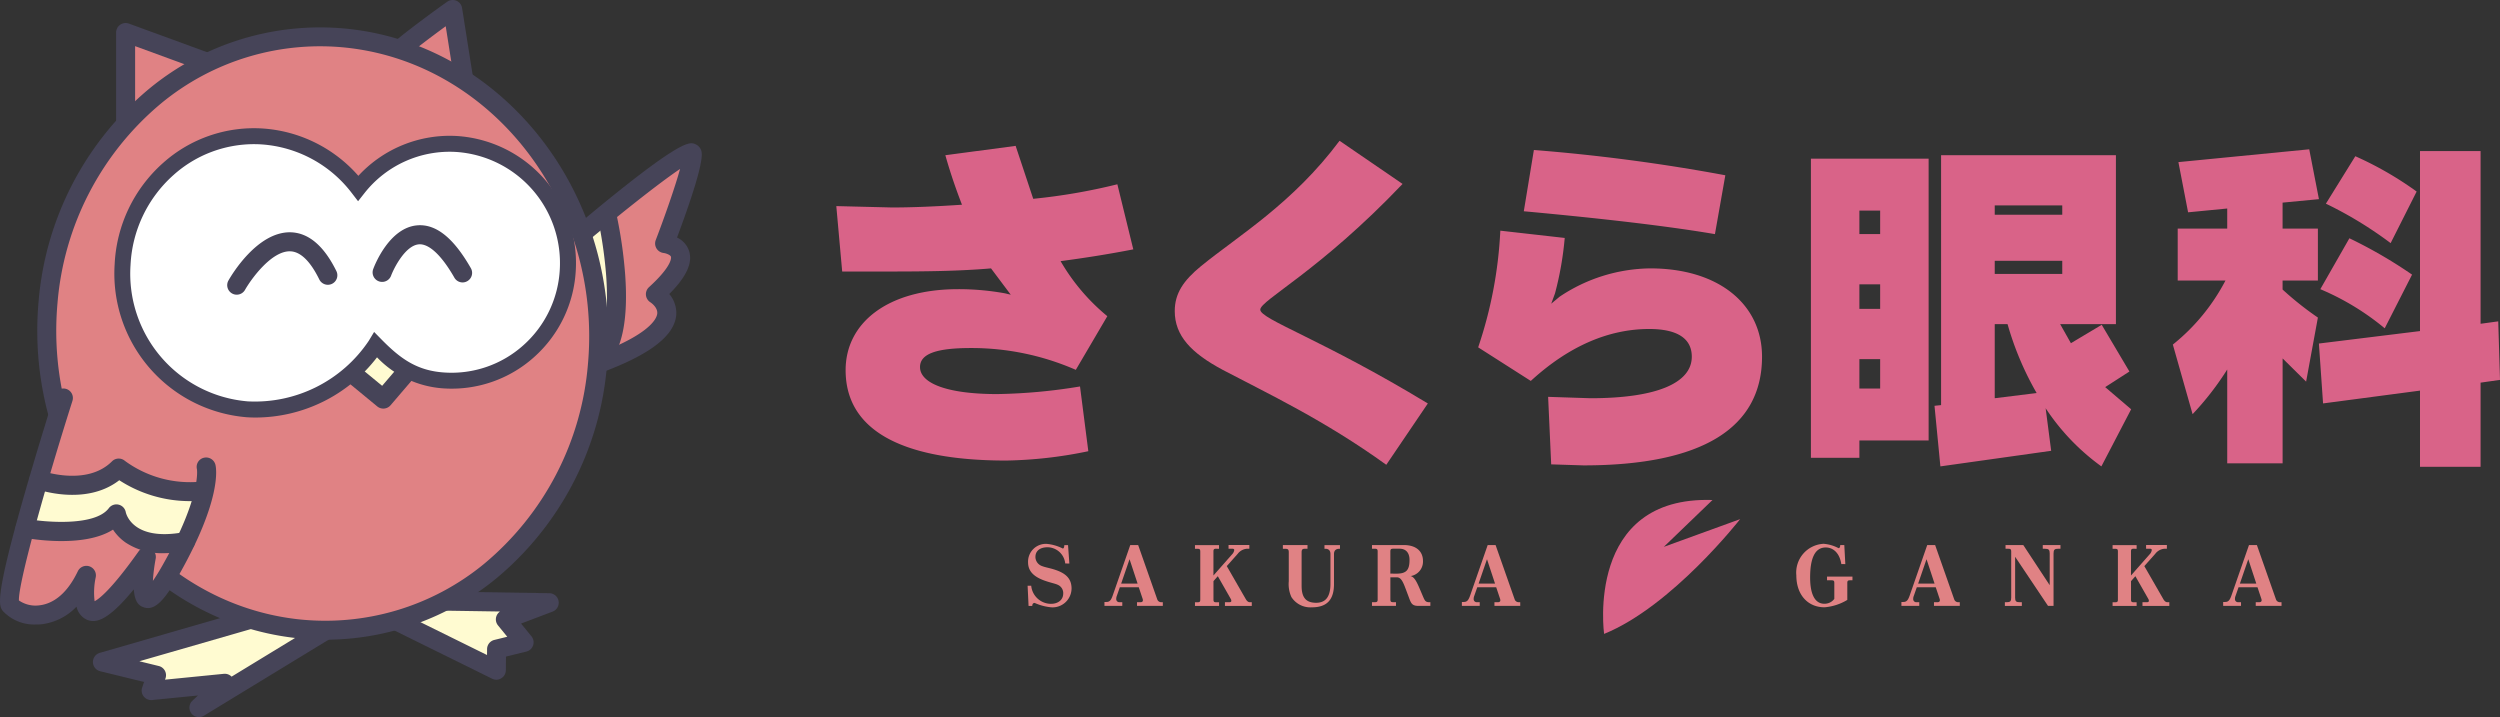<svg xmlns="http://www.w3.org/2000/svg" width="244.59" height="70.164" viewBox="0 0 244.59 70.164">
  <rect x="0" y="0" width="244.59" height="70.164" fill="#333333" stroke="none"/>
  <g id="グループ_31" data-name="グループ 31" transform="translate(787.931 977.617)">
    <g id="グループ_20" data-name="グループ 20" transform="translate(-706.117 -963.856)">
      <g id="グループ_17" data-name="グループ 17" transform="translate(93.932 39.442)">
        <path id="パス_42" data-name="パス 42" d="M-578.311-913.528c-.159-1.038-.757-1.623-1.529-1.623q-1.525,0-1.522,2.944c0,1.688.5,2.561,1.385,2.561a1.185,1.185,0,0,0,.981-.476v-1.551c0-.217-.058-.267-.274-.267h-.44v-.361h2.489v.361h-.231c-.209,0-.274.05-.274.267v1.652a5.112,5.112,0,0,1-2.222.722c-1.653,0-2.764-1.234-2.764-3.124a2.821,2.821,0,0,1,2.67-3.088,3.756,3.756,0,0,1,1.457.426c.1,0,.173-.109.166-.3h.4l.1,1.861Z" transform="translate(582.712 915.511)" fill="#e08284"/>
        <path id="パス_43" data-name="パス 43" d="M-565.067-909.417h-2.525v-.361h.361c.137,0,.216-.073.216-.188a.6.6,0,0,0-.015-.109l-.389-1.161h-1.854l-.3.859a.725.725,0,0,0-.051.267.3.3,0,0,0,.333.332h.259v.361h-1.746v-.383h.188c.361,0,.483-.23.65-.713l1.688-4.856h.772l1.869,5.318a.414.414,0,0,0,.426.274h.116Zm-3.254-4.567-.822,2.388h1.608Z" transform="translate(581.059 915.491)" fill="#e08284"/>
        <path id="パス_44" data-name="パス 44" d="M-553.814-915.008c-.353,0-.454.1-.454.454v5.138h-.541l-3.218-4.806v4c0,.353.094.447.447.447h.209v.361h-1.659v-.361h.173c.354,0,.447-.094.447-.447v-4.509c0-.216-.05-.274-.267-.274h-.289v-.361h1.739l2.583,3.924v-3.109c0-.353-.1-.454-.455-.454h-.224v-.361h1.732v.361Z" transform="translate(579.433 915.491)" fill="#e08284"/>
        <path id="パス_45" data-name="パス 45" d="M-544.734-915.008c-.209,0-.266.058-.266.274v2.344l1.818-2.063a.741.741,0,0,0,.216-.427c0-.086-.065-.129-.18-.129h-.376v-.361h2.034v.361h-.216a1.259,1.259,0,0,0-.924.5l-1.067,1.2,1.847,3.21c.122.216.252.325.419.325h.18v.361h-2.626v-.361h.4c.152,0,.224-.036.224-.137a.37.37,0,0,0-.058-.195l-1.262-2.215-.426.483v1.8c0,.21.058.267.266.267h.282v.361H-546.8v-.361h.253c.216,0,.267-.058.267-.267v-4.689c0-.216-.051-.274-.267-.274h-.253v-.361h2.352v.361Z" transform="translate(577.741 915.491)" fill="#e08284"/>
        <path id="パス_46" data-name="パス 46" d="M-528.53-909.417h-2.525v-.361h.36c.138,0,.217-.073.217-.188a.7.7,0,0,0-.015-.109l-.389-1.161h-1.854l-.3.859a.71.71,0,0,0-.051.267.3.3,0,0,0,.332.332h.259v.361h-1.745v-.383h.188c.36,0,.483-.23.649-.713l1.689-4.856h.772l1.869,5.318a.414.414,0,0,0,.425.274h.116Zm-3.254-4.567-.822,2.388H-531Z" transform="translate(576.001 915.491)" fill="#e08284"/>
      </g>
      <g id="グループ_18" data-name="グループ 18" transform="translate(18.723 39.442)">
        <path id="パス_47" data-name="パス 47" d="M-666.326-913.585a1.762,1.762,0,0,0-1.725-1.587c-.765,0-1.19.368-1.19.953a.952.952,0,0,0,.649.887c.318.129.78.195,1.313.375,1.068.361,1.573.9,1.573,1.826a1.865,1.865,0,0,1-1.933,1.839,5.106,5.106,0,0,1-1.674-.433c-.152,0-.231.1-.239.29h-.36l-.094-1.97h.353a1.955,1.955,0,0,0,1.919,1.768c.743,0,1.212-.419,1.212-1a.881.881,0,0,0-.527-.859c-.245-.122-.706-.2-1.313-.418-1.075-.39-1.6-.938-1.6-1.8a1.744,1.744,0,0,1,1.839-1.789,4.417,4.417,0,0,1,1.559.454c.087,0,.145-.116.152-.332h.361l.13,1.8Z" transform="translate(670.006 915.511)" fill="#e08284"/>
        <path id="パス_48" data-name="パス 48" d="M-655.569-909.417h-2.525v-.361h.36c.138,0,.217-.073.217-.188a.677.677,0,0,0-.015-.109l-.389-1.161h-1.854l-.3.859a.741.741,0,0,0-.05.267.3.3,0,0,0,.332.332h.259v.361h-1.745v-.383h.188c.361,0,.483-.23.649-.713l1.689-4.856h.772l1.869,5.318a.414.414,0,0,0,.426.274h.116Zm-3.254-4.567-.822,2.388h1.609Z" transform="translate(668.797 915.491)" fill="#e08284"/>
        <path id="パス_49" data-name="パス 49" d="M-648.927-915.008c-.209,0-.266.058-.266.274v2.344l1.818-2.063a.741.741,0,0,0,.216-.427c0-.086-.066-.129-.181-.129h-.375v-.361h2.034v.361h-.216a1.258,1.258,0,0,0-.923.5l-1.068,1.2,1.847,3.21c.122.216.253.325.419.325h.18v.361h-2.626v-.361h.4c.152,0,.224-.036.224-.137a.371.371,0,0,0-.058-.195l-1.263-2.215-.425.483v1.8c0,.21.057.267.266.267h.282v.361H-651v-.361h.252c.216,0,.267-.058.267-.267v-4.689c0-.216-.051-.274-.267-.274H-651v-.361h2.352v.361Z" transform="translate(667.374 915.491)" fill="#e08284"/>
        <path id="パス_50" data-name="パス 50" d="M-641.019-915.369h2.41v.361h-.216c-.282,0-.361.072-.361.36v3.269c0,1.125.412,1.659,1.422,1.659.952,0,1.4-.613,1.4-1.862V-914.5c0-.346-.2-.534-.584-.5v-.361h1.516v.361c-.376-.029-.585.159-.585.5v2.943c0,1.544-.693,2.281-2.164,2.281a2.206,2.206,0,0,1-2-1,3.039,3.039,0,0,1-.26-1.552v-2.814c0-.289-.072-.36-.36-.36h-.217Z" transform="translate(665.993 915.491)" fill="#e08284"/>
        <path id="パス_51" data-name="パス 51" d="M-626.368-909.417c-.693,0-.729-.332-1-1.039-.412-1.075-.577-1.7-1.046-1.753h-.686v2.164c0,.21.065.267.275.267h.274v.361H-630.9v-.361h.282c.216,0,.274-.058.274-.267v-4.689c0-.216-.058-.274-.274-.274h-.282v-.361h3.1c1.212,0,1.89.6,1.89,1.565a1.433,1.433,0,0,1-1.219,1.472c.49.1.728.866,1.291,2.157.131.289.231.4.549.4.028,0,.072-.007.1-.007v.361Zm-2.136-3.153c.967,0,1.277-.353,1.277-1.342,0-.707-.36-1.1-.98-1.1h-.62c-.209,0-.275.058-.275.274v2.164Z" transform="translate(664.592 915.491)" fill="#e08284"/>
        <path id="パス_52" data-name="パス 52" d="M-614.98-909.417h-2.525v-.361h.361c.137,0,.216-.073.216-.188a.6.6,0,0,0-.015-.109l-.389-1.161h-1.854l-.3.859a.725.725,0,0,0-.051.267.3.3,0,0,0,.332.332h.26v.361h-1.746v-.383h.188c.361,0,.483-.23.65-.713l1.688-4.856h.772l1.869,5.318a.414.414,0,0,0,.425.274h.116Zm-3.254-4.567-.822,2.388h1.609Z" transform="translate(663.178 915.491)" fill="#e08284"/>
      </g>
      <path id="パス_53" data-name="パス 53" d="M-604.559-907.385s-1.871-13.516,10.605-13.1l-4.761,4.583,7.465-2.711S-597.9-910.087-604.559-907.385Z" transform="translate(679.683 955.643)" fill="#d96388"/>
      <g id="グループ_19" data-name="グループ 19">
        <path id="パス_54" data-name="パス 54" d="M-672.465-955.52a57.741,57.741,0,0,0,8.231-1.422l1.559,6.368c-2.439.475-4.81.847-7.113,1.152a19.814,19.814,0,0,0,4.572,5.385l-3.083,5.25a25.459,25.459,0,0,0-10.263-2.134c-3.32,0-4.979.542-4.979,1.863,0,1.558,2.574,2.642,7.553,2.642a53.944,53.944,0,0,0,8.1-.745l.813,6.334a42.215,42.215,0,0,1-8.028.914c-10.433,0-15.717-3.083-15.717-8.841,0-4.674,4.167-7.926,11.008-7.926a25.479,25.479,0,0,1,4.573.406l.576.136-1.931-2.575c-3.15.271-6.537.306-10.161.306h-4.4l-.576-6.4,5.453.135c2,0,4.3-.1,6.842-.27-.508-1.322-1.084-2.913-1.626-4.844l6.876-.915Z" transform="translate(691.738 961.21)" fill="#d96388"/>
        <path id="パス_55" data-name="パス 55" d="M-631.008-957.057c-8.129,8.535-13.922,11.381-13.922,12.3,0,.949,6,2.879,16.394,9.179l-4.065,6c-6.1-4.4-11.685-7.011-15.988-9.281-3.115-1.66-4.708-3.353-4.708-5.759,0-1.727.847-2.981,2.573-4.4,3.659-2.98,8.977-6.131,13.55-12.261Z" transform="translate(686.416 961.291)" fill="#d96388"/>
        <path id="パス_56" data-name="パス 56" d="M-613.392-960.23a179.288,179.288,0,0,1,18.731,2.473L-595.678-952q-6.554-1.119-18.7-2.236Zm2.506,14.361a16.2,16.2,0,0,1,8.875-2.778c6.706,0,10.94,3.523,10.94,8.638,0,6.978-5.859,10.636-17.478,10.636l-3.15-.1-.3-6.605,4.132.135c6.571,0,9.924-1.523,9.924-4.064,0-1.762-1.388-2.71-4.166-2.71-4.031,0-7.926,1.727-11.585,5.081l-5.149-3.286a41.671,41.671,0,0,0,2.168-11.415l6.3.712a31.566,31.566,0,0,1-.949,5.419l-.372,1.016Z" transform="translate(681.647 961.144)" fill="#d96388"/>
        <path id="パス_57" data-name="パス 57" d="M-569.54-931.73h-6.774v1.694h-4.742V-959.3h11.516Zm-4.742-7.96h-2.032v2.88h2.032Zm0-7.316h-2.032v2.4h2.032Zm0-7.215h-2.032v2.3h2.032Zm23.066,11.11h-5.454l1.05,1.863,3.015-1.8,2.71,4.572-2.371,1.525,2.54,2.168-2.912,5.588a21.812,21.812,0,0,1-5.454-5.69l.542,4.166-10.839,1.524-.576-5.928.644-.067V-959.64h17.105Zm-5.25-6.2h-6.606v1.287h6.606Zm0-5.419h-6.606v.915h6.606Zm-6.606,18.866,4.1-.507a29.758,29.758,0,0,1-2.846-6.741h-1.254Z" transform="translate(676.415 961.063)" fill="#d96388"/>
        <path id="パス_58" data-name="パス 58" d="M-525.665-955.432l-3.557.34v2.54h3.455v5.081h-3.455v.881a30.913,30.913,0,0,0,3.455,2.743l-1.152,6.267-2.3-2.27v10.264h-5.419v-9.179a28.207,28.207,0,0,1-3.388,4.369l-1.931-6.808a19.728,19.728,0,0,0,5.149-6.267h-4.674v-5.081h4.844v-1.964l-3.828.372-.948-4.911,12.8-1.254Zm6.436,12.635a25.1,25.1,0,0,0-6.3-3.827l2.845-4.98a45.526,45.526,0,0,1,6.131,3.557Zm11.279,5.047-1.9.271v8.23h-5.927V-936.7l-9.484,1.253-.407-5.859,9.891-1.219v-17.614h5.927v16.9l1.727-.237Zm-10.7-13.38a38.16,38.16,0,0,0-6.334-3.86l2.879-4.641a33.357,33.357,0,0,1,6,3.455Z" transform="translate(670.726 961.155)" fill="#d96388"/>
      </g>
    </g>
    <g id="グループ_30" data-name="グループ 30" transform="translate(-787.931 -977.617)">
      <g id="グループ_21" data-name="グループ 21" transform="translate(11.36 2.254)">
        <path id="パス_59" data-name="パス 59" d="M-773.665-963.556v-10.366l9.239,3.38Z" transform="translate(774.596 974.852)" fill="#e08284"/>
        <path id="パス_60" data-name="パス 60" d="M-773.815-962.776a.925.925,0,0,1-.414-.1.93.93,0,0,1-.516-.832v-10.366a.931.931,0,0,1,.4-.762.931.931,0,0,1,.853-.111l9.238,3.38a.93.93,0,0,1,.6.737.928.928,0,0,1-.359.88l-9.238,6.985A.925.925,0,0,1-773.815-962.776Zm.93-9.965v7.165l6.387-4.828Z" transform="translate(774.745 975.002)" fill="#464458"/>
      </g>
      <g id="グループ_22" data-name="グループ 22" transform="translate(36.824)">
        <path id="パス_61" data-name="パス 61" d="M-744.11-971.355c1.127-1.352,6.535-5.182,6.535-5.182l1.353,8.563Z" transform="translate(745.04 977.468)" fill="#e08284"/>
        <path id="パス_62" data-name="パス 62" d="M-736.372-967.194a.927.927,0,0,1-.367-.075l-7.887-3.38a.931.931,0,0,1-.539-.638.93.93,0,0,1,.19-.812c1.17-1.405,6.148-4.947,6.712-5.347a.935.935,0,0,1,.9-.1.931.931,0,0,1,.557.713l1.352,8.563a.93.93,0,0,1-.347.88A.93.93,0,0,1-736.372-967.194Zm-6.231-4.612,5.049,2.163-.853-5.406C-739.723-974.088-741.479-972.768-742.6-971.806Z" transform="translate(745.19 977.617)" fill="#464458"/>
      </g>
      <g id="グループ_23" data-name="グループ 23" transform="translate(50.693 14.015)">
        <path id="パス_63" data-name="パス 63" d="M-723.856-951.285s11.718-9.915,11.943-8.789-2.7,8.789-2.7,8.789,4.056.45-.9,4.957c0,0,5.183,3.155-6.76,7.211S-723.856-951.285-723.856-951.285Z" transform="translate(728.945 961.095)" fill="#e08284"/>
        <path id="パス_64" data-name="パス 64" d="M-719.613-952.9l-2.565,2.484,1.925,6.01-.009,4.011s.248,1.479.368,1.237,1.282-4.327,1.323-4.727-.121-6.652-.2-7.093A13.871,13.871,0,0,0-719.613-952.9Z" transform="translate(728.135 960.089)" fill="#fffbd1"/>
        <path id="パス_65" data-name="パス 65" d="M-725.644-937.683a3.294,3.294,0,0,1-2.771-1.163c-2.483-3.167,2.586-11.46,3.628-13.09a.9.9,0,0,1,.183-.209c11.3-9.558,12.228-9.231,12.783-9.037a1.027,1.027,0,0,1,.674.776c.218,1.092-1.276,5.386-2.4,8.385a2.238,2.238,0,0,1,1.174,1.3c.377,1.165-.238,2.521-1.931,4.227a2.858,2.858,0,0,1,.672,2.125c-.239,2.164-3.017,4.12-8.494,5.981A11.277,11.277,0,0,1-725.644-937.683Zm2.349-13.133c-3.744,5.9-4.4,9.879-3.656,10.822.5.643,2.044.588,4.225-.154,6.494-2.2,7.185-3.935,7.242-4.414.078-.641-.666-1.121-.674-1.125a.941.941,0,0,1-.431-.708.932.932,0,0,1,.3-.771c2.371-2.156,2.158-2.943,2.148-2.975-.056-.178-.463-.336-.731-.37a.94.94,0,0,1-.685-.445.936.936,0,0,1-.074-.811c.938-2.455,1.918-5.286,2.381-6.963C-715.335-957.335-719.535-953.994-723.295-950.816Z" transform="translate(729.092 961.245)" fill="#464458"/>
      </g>
      <g id="グループ_24" data-name="グループ 24" transform="translate(9.092 59.412)">
        <path id="パス_66" data-name="パス 66" d="M-753.749-906.324l-13.108,7.989,2.523-2.383-7.2.715.518-1.5L-776.3-902.8l15.338-4.427Z" transform="translate(777.229 908.156)" fill="#fffbd1"/>
        <path id="パス_67" data-name="パス 67" d="M-767.006-897.554a.929.929,0,0,1-.739-.366.929.929,0,0,1,.1-1.241l.542-.512-4.485.445a.936.936,0,0,1-.821-.348.93.93,0,0,1-.15-.881l.185-.539-4.295-1.051a.929.929,0,0,1-.709-.884.93.93,0,0,1,.673-.913l15.338-4.426a.938.938,0,0,1,.373-.03l7.211.9a.93.93,0,0,1,.794.728.93.93,0,0,1-.425.99l-13.108,7.989A.935.935,0,0,1-767.006-897.554Zm-5.83-5.468,1.895.464a.929.929,0,0,1,.6.457.928.928,0,0,1,.063.749l-.045.131,5.754-.572a.938.938,0,0,1,.757.276l7.159-4.364-4.377-.547Z" transform="translate(777.378 908.305)" fill="#464458"/>
      </g>
      <g id="グループ_25" data-name="グループ 25" transform="translate(37.094 57.873)">
        <path id="パス_68" data-name="パス 68" d="M-743.8-907.442l10.538,5.2.022-2.061,2.694-.664-1.834-2.25,4.292-1.626-10.862-.168Z" transform="translate(744.727 909.943)" fill="#fffbd1"/>
        <path id="パス_69" data-name="パス 69" d="M-733.409-901.462a.928.928,0,0,1-.412-.1l-10.538-5.2a.929.929,0,0,1-.516-.9.931.931,0,0,1,.642-.818l4.849-1.57a1.017,1.017,0,0,1,.3-.046l10.863.168a.93.93,0,0,1,.9.77.931.931,0,0,1-.587,1.03l-3.085,1.169,1.018,1.249a.929.929,0,0,1,.161.883.931.931,0,0,1-.659.608l-1.994.491-.014,1.34a.928.928,0,0,1-.444.783A.927.927,0,0,1-733.409-901.462Zm-8.071-5.951,7.157,3.532.006-.582a.93.93,0,0,1,.707-.893l1.267-.312-.906-1.111a.93.93,0,0,1-.177-.829.926.926,0,0,1,.377-.529l-5.909-.091Z" transform="translate(744.877 910.092)" fill="#464458"/>
      </g>
      <g id="グループ_26" data-name="グループ 26" transform="translate(2.808 1.949)">
        <ellipse id="楕円形_2" data-name="楕円形 2" cx="26.999" cy="29.05" rx="26.999" ry="29.05" transform="translate(0 3.385) rotate(-3.594)" fill="#e08284"/>
        <path id="パス_70" data-name="パス 70" d="M-755.481-914.6a26.2,26.2,0,0,1-3-.172h0c-15.314-1.758-26.568-16.54-25.087-32.952a30.3,30.3,0,0,1,10.84-20.8,26.292,26.292,0,0,1,19.673-5.813c15.314,1.758,26.569,16.54,25.087,32.953a30.3,30.3,0,0,1-10.839,20.8A26.392,26.392,0,0,1-755.481-914.6Zm-2.79-2.011a24.458,24.458,0,0,0,18.285-5.41,28.438,28.438,0,0,0,10.161-19.533c1.392-15.421-9.127-29.3-23.447-30.948a24.445,24.445,0,0,0-18.285,5.409,28.438,28.438,0,0,0-10.161,19.534c-1.392,15.42,9.127,29.3,23.447,30.948Z" transform="translate(784.538 975.238)" fill="#464458"/>
      </g>
      <g id="グループ_27" data-name="グループ 27" transform="translate(32.74 31.805)">
        <path id="パス_71" data-name="パス 71" d="M-748.85-936.285l3.831,3.154,2.7-3.154-3.831-3.155Z" transform="translate(749.781 940.371)" fill="#fffbd1"/>
        <path id="パス_72" data-name="パス 72" d="M-745.17-932.35a.93.93,0,0,1-.591-.212l-3.831-3.155a.928.928,0,0,1-.335-.638.929.929,0,0,1,.221-.686l2.7-3.155a.929.929,0,0,1,1.3-.113l3.831,3.155a.929.929,0,0,1,.335.638.929.929,0,0,1-.22.686l-2.7,3.155A.93.93,0,0,1-745.17-932.35Zm-2.506-4.2,2.394,1.972,1.493-1.742-2.394-1.972Z" transform="translate(749.93 940.52)" fill="#464458"/>
      </g>
      <g id="グループ_28" data-name="グループ 28" transform="translate(0 38.004)">
        <path id="パス_73" data-name="パス 73" d="M-781.575-932.073s-6.084,19.154-5.183,20.281,4.957,2.253,7.436-2.929c0,0-1.8,9.014,5.86-1.8,0,0-1.578,8.338,2.479,1.127s3.38-9.915,3.38-9.915" transform="translate(787.781 933.004)" fill="#e08284"/>
        <path id="パス_74" data-name="パス 74" d="M-783.827-922.826l-.776,4.1a15.477,15.477,0,0,0,2.343.95c.259-.043,4.1-.3,4.274-.474a17.841,17.841,0,0,1,1.9-.908s1.6,1.511,2.03,1.857a12.962,12.962,0,0,0,3.886.691,6.746,6.746,0,0,0,1.6-1.986c.129-.388,1.209-2.807.6-2.936s-3.929-1.036-4.534-1.3-2.4-1.511-3.206-1.252a16.7,16.7,0,0,1-4.593,1.019,11.715,11.715,0,0,0-2.6-.242A1.831,1.831,0,0,0-783.827-922.826Z" transform="translate(787.47 931.902)" fill="#fffbd1"/>
        <path id="パス_75" data-name="パス 75" d="M-784.44-910.059a4.2,4.2,0,0,1-3.195-1.3c-.4-.506-.863-1.079,2.086-11.4,1.4-4.886,2.923-9.7,2.937-9.744a.931.931,0,0,1,1.168-.6.929.929,0,0,1,.6,1.168c-2.67,8.408-5.3,17.825-5.236,19.523a2.849,2.849,0,0,0,2.014.476c1.041-.119,2.536-.794,3.749-3.331a.931.931,0,0,1,1.133-.482.931.931,0,0,1,.619,1.064,7.032,7.032,0,0,0-.109,2.347c.42-.208,1.623-1.1,4.3-4.869a.933.933,0,0,1,1.123-.319.932.932,0,0,1,.551,1.03,17.523,17.523,0,0,0-.273,2.17c.258-.372.6-.906,1.026-1.672,3.727-6.626,3.288-9.234,3.283-9.26a.918.918,0,0,1,.68-1.115.941.941,0,0,1,1.131.69c.078.313.646,3.274-3.472,10.6-1.371,2.436-2.392,3.763-3.556,3.339-.3-.108-.861-.314-.96-1.753-2.586,3.157-3.759,3.329-4.616,2.96a1.811,1.811,0,0,1-.985-1.269,5.662,5.662,0,0,1-3.408,1.722A5.129,5.129,0,0,1-784.44-910.059Zm-1.622-2.233h0Z" transform="translate(787.931 933.153)" fill="#464458"/>
      </g>
      <path id="パス_76" data-name="パス 76" d="M-768.861-921.141a12.7,12.7,0,0,1-6.941-2.044c-3.308,2.566-7.978.912-8.187.837a.93.93,0,0,1-.556-1.192.93.93,0,0,1,1.191-.557c.06.022,4.378,1.528,6.841-.935a.929.929,0,0,1,1.263-.048,10.764,10.764,0,0,0,7.423,2.033.933.933,0,0,1,1.011.842.932.932,0,0,1-.843,1.012C-768.072-921.159-768.473-921.141-768.861-921.141Z" transform="translate(787.47 970.169)" fill="#464458"/>
      <path id="パス_77" data-name="パス 77" d="M-771.628-915.3a6.45,6.45,0,0,1-3.753-1.031,4.643,4.643,0,0,1-1.248-1.275c-2.859,1.818-8.107.907-8.775.78a.93.93,0,0,1-.742-1.086.93.93,0,0,1,1.086-.743c1.646.308,6.651.777,8.019-1.047a.931.931,0,0,1,.961-.347.931.931,0,0,1,.7.743c.022.106.657,2.879,5.675,1.951a.928.928,0,0,1,1.084.745.931.931,0,0,1-.745,1.084A12.483,12.483,0,0,1-771.628-915.3Z" transform="translate(787.686 969.422)" fill="#464458"/>
      <path id="パス_78" data-name="パス 78" d="M-719.934-938.245a.93.93,0,0,1-.658-.273.931.931,0,0,1,0-1.316c1.078-1.077,1.522-3.721,1.251-7.443a42.5,42.5,0,0,0-.824-5.662.93.93,0,0,1,.7-1.115.928.928,0,0,1,1.115.7,43.82,43.82,0,0,1,.866,5.943c.32,4.394-.283,7.386-1.79,8.894A.93.93,0,0,1-719.934-938.245Z" transform="translate(778.646 974.246)" fill="#464458"/>
      <g id="グループ_29" data-name="グループ 29" transform="translate(11.197 12.545)">
        <path id="パス_79" data-name="パス 79" d="M-741.3-961.283a11.35,11.35,0,0,0-9.657,4.328,12.863,12.863,0,0,0-9.4-5.067,13.032,13.032,0,0,0-13.655,12.533,13.3,13.3,0,0,0,12.2,14.161,14.134,14.134,0,0,0,12.56-6.3c1.932,1.969,3.743,3.3,6.69,3.482a11.426,11.426,0,0,0,12.107-10.844A11.661,11.661,0,0,0-741.3-961.283Z" transform="translate(774.809 962.826)" fill="#fff"/>
        <path id="パス_80" data-name="パス 80" d="M-761.124-934.646q-.43,0-.861-.028a14.1,14.1,0,0,1-12.928-14.982,14.137,14.137,0,0,1,4.716-9.88,13.348,13.348,0,0,1,9.767-3.389,13.65,13.65,0,0,1,9.359,4.632,12.163,12.163,0,0,1,9.7-3.893h0a12.454,12.454,0,0,1,11.574,13.11,12.226,12.226,0,0,1-4.1,8.535,12.064,12.064,0,0,1-8.835,3.044,9.867,9.867,0,0,1-6.513-3.041A15.005,15.005,0,0,1-761.124-934.646Zm-.155-26.746a11.8,11.8,0,0,0-7.881,3.023,12.586,12.586,0,0,0-4.2,8.8,12.533,12.533,0,0,0,11.469,13.341,13.413,13.413,0,0,0,11.842-5.929l.52-.863.706.719c1.895,1.931,3.514,3.082,6.182,3.25a10.521,10.521,0,0,0,7.7-2.654,10.675,10.675,0,0,0,3.579-7.455,10.89,10.89,0,0,0-10.116-11.468,10.607,10.607,0,0,0-9,4.032l-.62.787-.611-.794a12.132,12.132,0,0,0-8.828-4.764C-760.779-961.384-761.03-961.392-761.279-961.392Z" transform="translate(774.934 962.951)" fill="#464458"/>
      </g>
      <path id="パス_81" data-name="パス 81" d="M-761.2-945.009a.919.919,0,0,1-.458-.122.93.93,0,0,1-.35-1.267c.279-.493,2.816-4.795,6.094-4.715,1.75.052,3.252,1.329,4.465,3.794a.93.93,0,0,1-.424,1.246.932.932,0,0,1-1.246-.424c-.884-1.8-1.842-2.725-2.848-2.756-1.825-.049-3.813,2.705-4.422,3.774A.931.931,0,0,1-761.2-945.009Z" transform="translate(784.359 973.84)" fill="#464458"/>
      <path id="パス_82" data-name="パス 82" d="M-736.811-946.322a.93.93,0,0,1-.809-.47c-1.245-2.18-2.479-3.335-3.47-3.258-1.32.105-2.437,2.308-2.723,3.072a.931.931,0,0,1-1.2.544.929.929,0,0,1-.545-1.2c.154-.414,1.586-4.053,4.313-4.275,1.829-.147,3.544,1.222,5.239,4.19a.931.931,0,0,1-.346,1.27A.929.929,0,0,1-736.811-946.322Z" transform="translate(782.073 973.955)" fill="#464458"/>
    </g>
  </g>
</svg>

